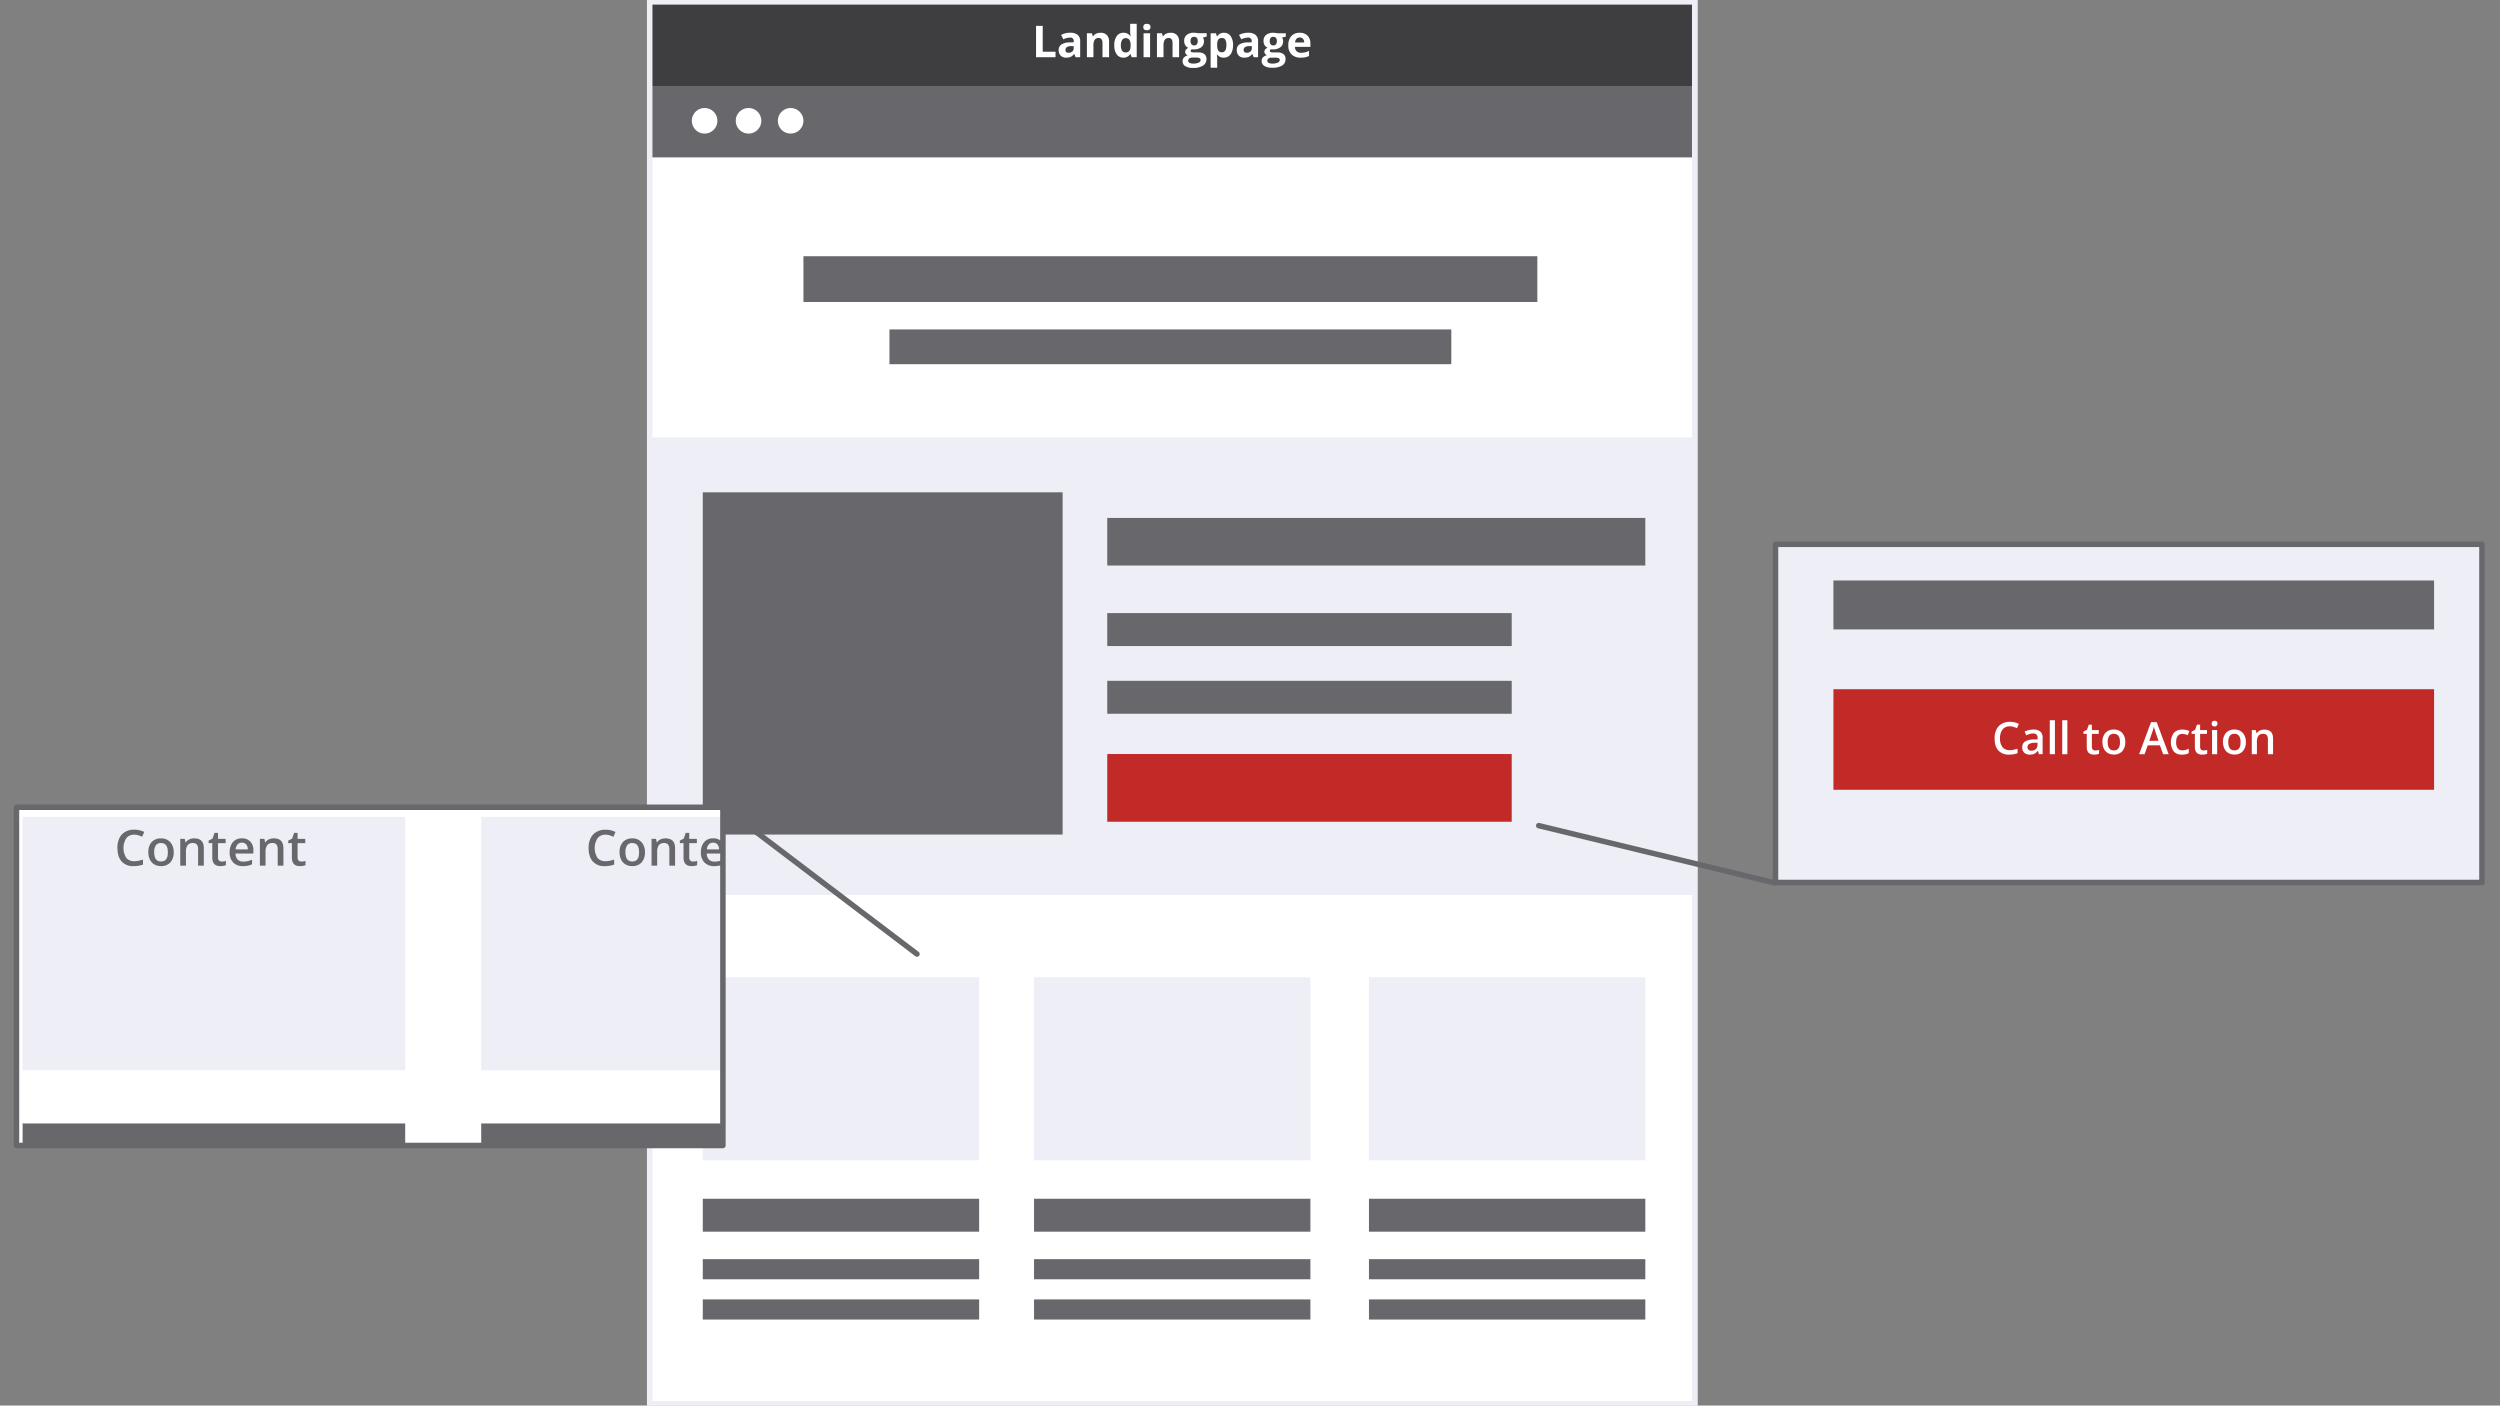 <svg viewBox="0 0 1366 768" xmlns="http://www.w3.org/2000/svg" xmlns:xlink="http://www.w3.org/1999/xlink"><rect x="0" y="0" width="1366" height="768" fill="#808080" stroke="none"/><clipPath id="a"><path d="m970.14 297.4h386v184.8h-386z"/></clipPath><clipPath id="b"><path d="m9 441.1h386v184.8h-386z"/></clipPath><clipPath id="c"><path d="m52-764.9h386v184.8h-386z"/></clipPath><clipPath id="d"><path d="m1299.33 904.5h-1413.39v-1893.55l1265.73-201.26z"/></clipPath><clipPath id="e"><path d="m929-705.9h386v184.8h-386z"/></clipPath><clipPath id="f"><path d="m583.11-1193h986.77v1322h-986.77z"/></clipPath><path d="m353.5-.5h574v769h-574z" fill="#fff"/><path d="m356 1h569v46h-569z" fill="#3e3d40"/><g fill="#fff"><path d="m566.1 31.26v-17.13h3.64v14.13h7v3z"/><path d="m587.7 31.26-.7-1.78h-.09a5.49 5.49 0 0 1 -1.86 1.58 6.07 6.07 0 0 1 -2.49.44 4 4 0 0 1 -3-1.08 4.11 4.11 0 0 1 -1.09-3.07 3.47 3.47 0 0 1 1.53-3.08 8.45 8.45 0 0 1 4.4-1.09l2.28-.07v-.58a1.78 1.78 0 0 0 -2-2 9.31 9.31 0 0 0 -3.69.95l-1.19-2.42a10.77 10.77 0 0 1 5-1.18 6.21 6.21 0 0 1 4 1.15 4.23 4.23 0 0 1 1.41 3.49v8.73zm-1.05-6.07h-1.39a4.46 4.46 0 0 0 -2.32.56 1.78 1.78 0 0 0 -.76 1.57c0 1 .58 1.51 1.74 1.51a2.76 2.76 0 0 0 2-.71 2.51 2.51 0 0 0 .75-1.9z"/><path d="m606 31.26h-3.6v-7.65a3.66 3.66 0 0 0 -.51-2.13 1.83 1.83 0 0 0 -1.6-.71 2.41 2.41 0 0 0 -2.17 1 6.13 6.13 0 0 0 -.67 3.32v6.16h-3.57v-13.09h2.73l.48 1.68h.2a3.7 3.7 0 0 1 1.64-1.44 5.7 5.7 0 0 1 2.39-.49 4.61 4.61 0 0 1 3.47 1.24 4.94 4.94 0 0 1 1.21 3.57z"/><path d="m613.8 31.5a4.26 4.26 0 0 1 -3.63-1.8 8.22 8.22 0 0 1 -1.32-5 8.3 8.3 0 0 1 1.34-5 4.37 4.37 0 0 1 3.7-1.8 4.27 4.27 0 0 1 3.78 1.93h.11a14.65 14.65 0 0 1 -.27-2.62v-4.21h3.59v18.26h-2.74l-.69-1.7h-.16a4.09 4.09 0 0 1 -3.71 1.94zm1.25-2.85a2.41 2.41 0 0 0 2-.8 4.6 4.6 0 0 0 .7-2.71v-.38a5.41 5.41 0 0 0 -.65-3 2.41 2.41 0 0 0 -2.12-.91 2.1 2.1 0 0 0 -1.85 1 5.35 5.35 0 0 0 -.67 3 5.15 5.15 0 0 0 .67 2.9 2.18 2.18 0 0 0 1.92.9z"/><path d="m624.69 14.77c0-1.16.64-1.74 1.94-1.74s2 .58 2 1.74a1.73 1.73 0 0 1 -.49 1.3 2 2 0 0 1 -1.46.46c-1.35 0-1.99-.53-1.99-1.76zm3.72 16.49h-3.57v-13.1h3.57z"/><path d="m644.25 31.26h-3.57v-7.65a3.74 3.74 0 0 0 -.5-2.13 1.85 1.85 0 0 0 -1.61-.71 2.42 2.42 0 0 0 -2.17 1 6.24 6.24 0 0 0 -.66 3.32v6.16h-3.58v-13.09h2.73l.48 1.68h.2a3.73 3.73 0 0 1 1.65-1.44 5.65 5.65 0 0 1 2.38-.49 4.59 4.59 0 0 1 3.47 1.24 4.94 4.94 0 0 1 1.18 3.57z"/><path d="m659.34 18.16v1.84l-2.05.52a3.64 3.64 0 0 1 .56 2 4 4 0 0 1 -1.47 3.29 6.4 6.4 0 0 1 -4.09 1.18h-.64l-.53-.06a1.19 1.19 0 0 0 -.55.94c0 .52.66.77 2 .77h2.23a5 5 0 0 1 3.28.93 3.29 3.29 0 0 1 1.13 2.72 4 4 0 0 1 -1.91 3.56 9.92 9.92 0 0 1 -5.5 1.27 7.57 7.57 0 0 1 -4.19-1 3 3 0 0 1 -1.45-2.68 2.84 2.84 0 0 1 .74-2 4.12 4.12 0 0 1 2.1-1.16 2.35 2.35 0 0 1 -1-.77 1.79 1.79 0 0 1 -.41-1.13 1.83 1.83 0 0 1 .43-1.25 5.18 5.18 0 0 1 1.25-1 3.47 3.47 0 0 1 -1.63-1.43 4.36 4.36 0 0 1 -.61-2.32 4.08 4.08 0 0 1 1.4-3.31 6 6 0 0 1 4-1.18 11.47 11.47 0 0 1 1.31.1l1 .15zm-10.12 15a1.29 1.29 0 0 0 .71 1.16 4 4 0 0 0 2 .43 7.06 7.06 0 0 0 3-.53 1.6 1.6 0 0 0 1.07-1.49 1 1 0 0 0 -.64-1 5.27 5.27 0 0 0 -2-.28h-1.85a2.78 2.78 0 0 0 -1.64.46 1.42 1.42 0 0 0 -.65 1.2zm1.3-10.66a2.72 2.72 0 0 0 .49 1.69 1.77 1.77 0 0 0 1.48.62 1.73 1.73 0 0 0 1.48-.62 2.78 2.78 0 0 0 .47-1.69q0-2.37-2-2.37c-1.26-.05-1.92.74-1.92 2.32z"/><path d="m668.69 31.5a4.33 4.33 0 0 1 -3.62-1.68h-.19c.12 1.09.19 1.73.19 1.9v5.28h-3.58v-18.84h2.91l.5 1.7h.17a4.12 4.12 0 0 1 3.71-1.95 4.26 4.26 0 0 1 3.64 1.8 8.3 8.3 0 0 1 1.31 5 9.8 9.8 0 0 1 -.62 3.64 5.12 5.12 0 0 1 -1.75 2.36 4.49 4.49 0 0 1 -2.67.79zm-1.06-10.73a2.24 2.24 0 0 0 -1.93.82 4.6 4.6 0 0 0 -.63 2.69v.38a5.62 5.62 0 0 0 .62 3 2.24 2.24 0 0 0 2 .91q2.4 0 2.4-4a5.59 5.59 0 0 0 -.59-2.9 2 2 0 0 0 -1.87-.9z"/><path d="m685 31.26-.69-1.78h-.09a5.4 5.4 0 0 1 -1.86 1.58 6.07 6.07 0 0 1 -2.49.44 4 4 0 0 1 -3-1.08 4.11 4.11 0 0 1 -1.09-3.07 3.47 3.47 0 0 1 1.46-3.08 8.48 8.48 0 0 1 4.4-1.09l2.28-.07v-.58a1.78 1.78 0 0 0 -2-2 9.31 9.31 0 0 0 -3.69.95l-1.23-2.41a10.77 10.77 0 0 1 5-1.18 6.21 6.21 0 0 1 4 1.15 4.23 4.23 0 0 1 1.41 3.49v8.73zm-1-6.07h-1.39a4.46 4.46 0 0 0 -2.32.56 1.78 1.78 0 0 0 -.76 1.57c0 1 .58 1.51 1.74 1.51a2.76 2.76 0 0 0 2-.71 2.51 2.51 0 0 0 .75-1.9z"/><path d="m702.58 18.16v1.84l-2.05.52a3.64 3.64 0 0 1 .56 2 4 4 0 0 1 -1.47 3.29 6.39 6.39 0 0 1 -4.08 1.18h-.65l-.53-.06a1.21 1.21 0 0 0 -.55.94c0 .52.66.77 2 .77h2.19a5.08 5.08 0 0 1 3.29.93 3.32 3.32 0 0 1 1.13 2.72 4 4 0 0 1 -1.92 3.56 9.92 9.92 0 0 1 -5.5 1.15 7.57 7.57 0 0 1 -4.19-1 3 3 0 0 1 -1.45-2.68 2.84 2.84 0 0 1 .74-2 4.16 4.16 0 0 1 2.17-1.13 2.35 2.35 0 0 1 -1-.77 1.79 1.79 0 0 1 -.41-1.13 1.83 1.83 0 0 1 .43-1.25 5.18 5.18 0 0 1 1.25-1 3.47 3.47 0 0 1 -1.54-1.32 4.36 4.36 0 0 1 -.6-2.32 4.07 4.07 0 0 1 1.39-3.31 6 6 0 0 1 4-1.18 11.47 11.47 0 0 1 1.3.1l1 .15zm-10.11 15a1.28 1.28 0 0 0 .7 1.16 4 4 0 0 0 2 .43 7 7 0 0 0 3-.53 1.6 1.6 0 0 0 1.09-1.44 1 1 0 0 0 -.64-1 5.25 5.25 0 0 0 -2-.28h-1.86a2.78 2.78 0 0 0 -1.64.46 1.43 1.43 0 0 0 -.65 1.15zm1.3-10.66a2.71 2.71 0 0 0 .48 1.69 1.79 1.79 0 0 0 1.49.62 1.73 1.73 0 0 0 1.47-.62 2.78 2.78 0 0 0 .47-1.69c0-1.58-.65-2.37-1.94-2.37s-1.97.74-1.97 2.32z"/><path d="m710.67 31.5a6.8 6.8 0 0 1 -4.95-1.75 6.6 6.6 0 0 1 -1.78-4.95 7.31 7.31 0 0 1 1.64-5.09 5.88 5.88 0 0 1 4.56-1.8 5.74 5.74 0 0 1 4.32 1.59 6 6 0 0 1 1.54 4.37v1.73h-8.45a3.45 3.45 0 0 0 .9 2.38 3.17 3.17 0 0 0 2.37.86 10.11 10.11 0 0 0 2.24-.25 11.08 11.08 0 0 0 2.2-.79v2.77a8.31 8.31 0 0 1 -2 .7 12.79 12.79 0 0 1 -2.59.23zm-.51-11a2.26 2.26 0 0 0 -1.78.72 3.31 3.31 0 0 0 -.74 2h5a3 3 0 0 0 -.69-2 2.36 2.36 0 0 0 -1.79-.76z"/></g><path d="m356 47h569v39h-569z" fill="#68676b"/><circle cx="385" cy="66" fill="#fff" r="7"/><circle cx="409" cy="66" fill="#fff" r="7"/><circle cx="432" cy="66" fill="#fff" r="7"/><path d="m439 140h401v25h-401z" fill="#68676b"/><path d="m486 180h307v19h-307z" fill="#68676b"/><path d="m354 239h572v250h-572z" fill="#edeef6"/><path d="m384 269h196.62v187h-196.62z" fill="#68676b"/><path d="m605 283h294v26h-294z" fill="#68676b"/><path d="m605 335h221v18h-221z" fill="#68676b"/><path d="m605 372h221v18h-221z" fill="#68676b"/><path d="m605 412h221v37h-221z" fill="#c22a28"/><path d="m384 534h151v100h-151z" fill="#edeef6"/><path d="m384 655h151v18h-151z" fill="#68676b"/><path d="m384 688h151v11h-151z" fill="#68676b"/><path d="m384 710h151v11h-151z" fill="#68676b"/><path d="m565 534h151v100h-151z" fill="#edeef6"/><path d="m565 655h151v18h-151z" fill="#68676b"/><path d="m565 688h151v11h-151z" fill="#68676b"/><path d="m565 710h151v11h-151z" fill="#68676b"/><path d="m748 534h151v100h-151z" fill="#edeef6"/><path d="m748 655h151v18h-151z" fill="#68676b"/><path d="m748 688h151v11h-151z" fill="#68676b"/><path d="m748 710h151v11h-151z" fill="#68676b"/><path d="m924.5 2.5v763h-568v-763zm3-3h-574v769h574z" fill="#edeef6"/><g clip-path="url(#a)"><path d="m628.29-236h852.42v1142h-852.42z" fill="#fff"/><path d="m755.26-27.35h595.5v37.13h-595.5z" fill="#68676b"/><path d="m825.06 32.05h455.91v28.22h-455.91z" fill="#68676b"/><path d="m629.03 119.67h849.45v371.26h-849.45z" fill="#edeef6"/><path d="m673.59 164.22h291.99v277.7h-291.99z" fill="#68676b"/><path d="m1001.78 185.01h436.6v38.61h-436.6z" fill="#68676b"/><path d="m1001.78 262.23h328.2v26.73h-328.2z" fill="#68676b"/><path d="m1001.78 317.18h328.2v26.73h-328.2z" fill="#68676b"/><path d="m1001.78 376.58h328.2v54.95h-328.2z" fill="#c22a28"/><path d="m673.59 557.76h224.24v148.5h-224.24z" fill="#edeef6"/><path d="m673.59 737.45h224.24v26.73h-224.24z" fill="#68676b"/><path d="m942.38 557.76h224.24v148.5h-224.24z" fill="#edeef6"/><path d="m942.38 737.45h224.24v26.73h-224.24z" fill="#68676b"/><path d="m1214.14 557.76h224.24v148.5h-224.24z" fill="#edeef6"/><path d="m1214.14 737.45h224.24v26.73h-224.24z" fill="#68676b"/><path d="m1477.71-233v1136h-846.42v-1136zm3-3h-852.42v1142h852.42z" fill="#edeef6"/><g fill="#fff"><path d="m1098.08 396.85a4.7 4.7 0 0 0 -3.86 1.74 7.43 7.43 0 0 0 -1.41 4.81 7.52 7.52 0 0 0 1.36 4.85 4.78 4.78 0 0 0 3.91 1.64 10.12 10.12 0 0 0 2.15-.22c.69-.15 1.41-.33 2.16-.56v2.44a13 13 0 0 1 -4.65.77 7.46 7.46 0 0 1 -5.88-2.31q-2.05-2.33-2-6.64a10.58 10.58 0 0 1 1-4.75 7.11 7.11 0 0 1 2.88-3.13 8.69 8.69 0 0 1 4.42-1.08 10.91 10.91 0 0 1 4.93 1.12l-1 2.37a14.83 14.83 0 0 0 -1.87-.73 6.69 6.69 0 0 0 -2.14-.32z"/><path d="m1114.09 412.09-.56-1.84h-.09a5.5 5.5 0 0 1 -1.92 1.64 6.1 6.1 0 0 1 -2.48.43 4.21 4.21 0 0 1 -3-1.05 3.92 3.92 0 0 1 -1.09-3 3.49 3.49 0 0 1 1.52-3.08 8.69 8.69 0 0 1 4.61-1.13l2.28-.07v-.71a2.69 2.69 0 0 0 -.59-1.89 2.45 2.45 0 0 0 -1.83-.62 6.31 6.31 0 0 0 -2 .3 14.63 14.63 0 0 0 -1.78.7l-.91-2a9.24 9.24 0 0 1 2.35-.85 10.52 10.52 0 0 1 2.41-.3 5.69 5.69 0 0 1 3.79 1.1 4.27 4.27 0 0 1 1.29 3.44v8.89zm-4.17-1.91a3.51 3.51 0 0 0 2.45-.85 3.08 3.08 0 0 0 .92-2.39v-1.15l-1.69.07a5.86 5.86 0 0 0 -2.88.66 2 2 0 0 0 -.9 1.81 1.78 1.78 0 0 0 .53 1.37 2.25 2.25 0 0 0 1.57.48z"/><path d="m1122.8 412.09h-2.8v-18.55h2.8z"/><path d="m1129.61 412.09h-2.8v-18.55h2.8z"/><path d="m1144.87 410.06a7 7 0 0 0 2.05-.32v2.11a5.88 5.88 0 0 1 -1.2.34 8.35 8.35 0 0 1 -1.52.13q-4 0-4-4.19v-7.13h-1.8v-1.24l1.93-1 1-2.79h1.67v2.93h3.76v2.1h-3.76v7.06a2 2 0 0 0 .51 1.5 1.86 1.86 0 0 0 1.36.5z"/><path d="m1161.25 405.47a7.22 7.22 0 0 1 -1.66 5 5.92 5.92 0 0 1 -4.61 1.81 6.31 6.31 0 0 1 -3.27-.83 5.59 5.59 0 0 1 -2.18-2.4 8.14 8.14 0 0 1 -.76-3.62 7.14 7.14 0 0 1 1.64-5 6 6 0 0 1 4.64-1.8 5.83 5.83 0 0 1 4.53 1.84 7.15 7.15 0 0 1 1.67 5zm-9.6 0q0 4.56 3.38 4.56t3.33-4.56q0-4.52-3.36-4.52a2.88 2.88 0 0 0 -2.56 1.17 6 6 0 0 0 -.79 3.35z"/><path d="m1181.92 412.09-1.74-4.84h-6.67l-1.7 4.84h-3l6.51-17.5h3.1l6.53 17.5zm-2.5-7.3-1.63-4.74c-.12-.32-.28-.82-.49-1.51s-.36-1.18-.44-1.5a26.34 26.34 0 0 1 -.94 3.21l-1.57 4.54z"/><path d="m1192.26 412.32a5.76 5.76 0 0 1 -4.54-1.74 8.84 8.84 0 0 1 .07-10.13 6 6 0 0 1 4.7-1.79 8.81 8.81 0 0 1 3.76.78l-.85 2.25a8.52 8.52 0 0 0 -2.93-.69q-3.42 0-3.42 4.54a5.41 5.41 0 0 0 .85 3.33 2.93 2.93 0 0 0 2.49 1.12 7.21 7.21 0 0 0 3.55-.93v2.44a5.45 5.45 0 0 1 -1.61.63 9.48 9.48 0 0 1 -2.07.19z"/><path d="m1204 410.06a7 7 0 0 0 2-.32v2.11a5.88 5.88 0 0 1 -1.2.34 8.43 8.43 0 0 1 -1.52.13c-2.66 0-4-1.4-4-4.19v-7.13h-1.8v-1.24l1.93-1 1-2.79h1.73v2.93h3.75v2.1h-3.75v7.06a2 2 0 0 0 .51 1.5 1.84 1.84 0 0 0 1.35.5z"/><path d="m1208.46 395.41a1.58 1.58 0 0 1 .41-1.16 1.62 1.62 0 0 1 1.18-.4 1.41 1.41 0 0 1 1.56 1.56 1.55 1.55 0 0 1 -.41 1.13 1.58 1.58 0 0 1 -1.15.41 1.63 1.63 0 0 1 -1.18-.41 1.55 1.55 0 0 1 -.41-1.13zm3 16.68h-2.8v-13.19h2.8z"/><path d="m1227.13 405.47a7.18 7.18 0 0 1 -1.66 5 5.92 5.92 0 0 1 -4.61 1.81 6.31 6.31 0 0 1 -3.27-.83 5.59 5.59 0 0 1 -2.18-2.4 8.14 8.14 0 0 1 -.76-3.62 7.14 7.14 0 0 1 1.65-5 6 6 0 0 1 4.63-1.8 5.83 5.83 0 0 1 4.53 1.84 7.15 7.15 0 0 1 1.67 5zm-9.6 0q0 4.56 3.38 4.56t3.33-4.56q0-4.52-3.36-4.52a2.86 2.86 0 0 0 -2.55 1.17 5.94 5.94 0 0 0 -.8 3.35z"/><path d="m1242 412.09h-2.82v-8.09a3.55 3.55 0 0 0 -.61-2.28 2.38 2.38 0 0 0 -2-.75 3.11 3.11 0 0 0 -2.57 1.03 5.79 5.79 0 0 0 -.82 3.52v6.57h-2.8v-13.19h2.19l.4 1.73h.14a3.88 3.88 0 0 1 1.69-1.45 5.55 5.55 0 0 1 2.43-.52q4.75 0 4.75 4.83z"/></g></g><path d="m970.14 297.4h386v184.8h-386z" fill="none" stroke="#68676b" stroke-linecap="round" stroke-linejoin="round" stroke-width="3"/><path d="m969.68 482.42-128.91-31.29" fill="none" stroke="#68676b" stroke-linecap="round" stroke-linejoin="round" stroke-width="3"/><g clip-path="url(#b)"><path d="m-29.87-293.62h794.66v1064.62h-794.66z" fill="#fff"/><path d="m-29.18 37.95h791.89v346.11h-791.89z" fill="#edeef6"/><path d="m12.35 79.48h272.2v258.89h-272.2z" fill="#68676b"/><path d="m318.31 98.86h407.02v35.99h-407.02z" fill="#68676b"/><path d="m318.31 170.85h305.96v24.92h-305.96z" fill="#68676b"/><path d="m318.31 222.08h305.96v24.92h-305.96z" fill="#68676b"/><path d="m318.31 277.45h305.96v51.22h-305.96z" fill="#c22a28"/><path d="m12.35 446.35h209.05v138.44h-209.05z" fill="#edeef6"/><path d="m12.35 613.87h209.05v24.92h-209.05z" fill="#68676b"/><path d="m12.35 659.55h209.05v15.23h-209.05z" fill="#68676b"/><path d="m12.35 690.01h209.05v15.23h-209.05z" fill="#68676b"/><path d="m262.93 446.35h209.05v138.44h-209.05z" fill="#edeef6"/><path d="m262.93 613.87h209.05v24.92h-209.05z" fill="#68676b"/><path d="m262.93 659.55h209.05v15.23h-209.05z" fill="#68676b"/><path d="m262.93 690.01h209.05v15.23h-209.05z" fill="#68676b"/><path d="m516.28 446.35h209.05v138.44h-209.05z" fill="#edeef6"/><path d="m516.28 613.87h209.05v24.92h-209.05z" fill="#68676b"/><path d="m516.28 659.55h209.05v15.23h-209.05z" fill="#68676b"/><path d="m516.28 690.01h209.05v15.23h-209.05z" fill="#68676b"/><path d="m761.78-290.62v1058.62h-788.65v-1058.62zm3-3h-794.65v1064.62h794.65z" fill="#edeef6"/><g fill="#68676b"><path d="m73.3 456.07a5.21 5.21 0 0 0 -4.3 1.93 10.17 10.17 0 0 0 0 10.73 5.32 5.32 0 0 0 4.35 1.82 11.74 11.74 0 0 0 2.39-.24c.76-.17 1.56-.37 2.39-.63v2.72a14.62 14.62 0 0 1 -5.16.85 8.25 8.25 0 0 1 -6.53-2.57c-1.52-1.72-2.28-4.17-2.28-7.37a11.86 11.86 0 0 1 1.06-5.31 7.86 7.86 0 0 1 3.2-3.47 9.69 9.69 0 0 1 4.91-1.21 12.18 12.18 0 0 1 5.48 1.25l-1.14 2.63a15.91 15.91 0 0 0 -2.07-.81 7.28 7.28 0 0 0 -2.3-.32z"/><path d="m94.91 465.64a8 8 0 0 1 -1.84 5.6 6.58 6.58 0 0 1 -5.12 2 7 7 0 0 1 -3.63-.92 6.13 6.13 0 0 1 -2.42-2.66 9 9 0 0 1 -.85-4 7.93 7.93 0 0 1 1.83-5.56 6.62 6.62 0 0 1 5.15-2 6.43 6.43 0 0 1 5 2.05 7.91 7.91 0 0 1 1.88 5.49zm-10.66 0q0 5.07 3.75 5.07t3.71-5.07c0-3.34-1.25-5-3.74-5a3.21 3.21 0 0 0 -2.84 1.3 6.68 6.68 0 0 0 -.88 3.7z"/><path d="m111.37 473h-3.12v-9a3.9 3.9 0 0 0 -.69-2.53 2.61 2.61 0 0 0 -2.16-.84 3.44 3.44 0 0 0 -2.89 1.17 6.42 6.42 0 0 0 -.91 3.91v7.29h-3.11v-14.66h2.43l.44 1.93h.16a4.33 4.33 0 0 1 1.88-1.62 6.28 6.28 0 0 1 2.7-.57q5.27 0 5.27 5.36z"/><path d="m121.16 470.74a7.47 7.47 0 0 0 2.27-.36v2.34a5.49 5.49 0 0 1 -1.33.38 8.44 8.44 0 0 1 -1.69.15c-2.94 0-4.42-1.55-4.42-4.66v-7.89h-2v-1.38l2.15-1.13 1.06-3.1h1.92v3.25h4.17v2.36h-4.17v7.84a2.16 2.16 0 0 0 .56 1.66 2.06 2.06 0 0 0 1.48.54z"/><path d="m132.76 473.25a7.1 7.1 0 0 1 -5.35-2 7.56 7.56 0 0 1 -1.92-5.48 8.32 8.32 0 0 1 1.78-5.65 6.19 6.19 0 0 1 4.92-2.05 6 6 0 0 1 4.58 1.76 6.75 6.75 0 0 1 1.68 4.85v1.68h-9.76a4.88 4.88 0 0 0 1.15 3.28 4 4 0 0 0 3.06 1.14 11.54 11.54 0 0 0 2.42-.24 13.14 13.14 0 0 0 2.4-.82v2.53a9.73 9.73 0 0 1 -2.3.77 14.22 14.22 0 0 1 -2.66.23zm-.57-12.81a3.13 3.13 0 0 0 -2.38.94 4.5 4.5 0 0 0 -1.07 2.74h6.65a4.09 4.09 0 0 0 -.87-2.75 3 3 0 0 0 -2.33-.93z"/><path d="m154.87 473h-3.13v-9a3.9 3.9 0 0 0 -.68-2.53 2.61 2.61 0 0 0 -2.16-.84 3.44 3.44 0 0 0 -2.89 1.17 6.42 6.42 0 0 0 -.91 3.91v7.29h-3.1v-14.66h2.44l.44 1.93h.12a4.33 4.33 0 0 1 1.88-1.62 6.28 6.28 0 0 1 2.7-.57q5.27 0 5.27 5.36z"/><path d="m164.65 470.74a7.54 7.54 0 0 0 2.28-.36v2.34a5.63 5.63 0 0 1 -1.33.38 8.44 8.44 0 0 1 -1.69.15q-4.42 0-4.42-4.66v-7.89h-2v-1.38l2.15-1.13 1.05-3.1h1.92v3.25h4.18v2.36h-4.18v7.84a2.17 2.17 0 0 0 .57 1.66 2 2 0 0 0 1.47.54z"/><path d="m330.79 456.07a5.21 5.21 0 0 0 -4.29 1.93 10.17 10.17 0 0 0 -.06 10.73 5.32 5.32 0 0 0 4.35 1.82 11.64 11.64 0 0 0 2.38-.24c.77-.17 1.57-.37 2.4-.63v2.72a14.64 14.64 0 0 1 -5.17.85 8.22 8.22 0 0 1 -6.52-2.57c-1.52-1.72-2.28-4.17-2.28-7.37a12 12 0 0 1 1.1-5.28 7.92 7.92 0 0 1 3.2-3.47 9.71 9.71 0 0 1 4.91-1.21 12.23 12.23 0 0 1 5.49 1.25l-1.14 2.63a17.11 17.11 0 0 0 -2.07-.81 7.33 7.33 0 0 0 -2.3-.35z"/><path d="m352.4 465.64a8 8 0 0 1 -1.84 5.6 6.61 6.61 0 0 1 -5.13 2 7 7 0 0 1 -3.63-.92 6.19 6.19 0 0 1 -2.42-2.66 9.16 9.16 0 0 1 -.85-4 7.93 7.93 0 0 1 1.83-5.56 6.64 6.64 0 0 1 5.15-2 6.42 6.42 0 0 1 5 2.05 7.87 7.87 0 0 1 1.89 5.49zm-10.66 0q0 5.07 3.75 5.07t3.7-5.07c0-3.34-1.24-5-3.73-5a3.2 3.2 0 0 0 -2.84 1.3 6.6 6.6 0 0 0 -.88 3.7z"/><path d="m368.86 473h-3.13v-9a4 4 0 0 0 -.68-2.53 2.64 2.64 0 0 0 -2.17-.84 3.43 3.43 0 0 0 -2.88 1.17 6.42 6.42 0 0 0 -.92 3.91v7.29h-3.08v-14.66h2.44l.44 1.93h.12a4.36 4.36 0 0 1 1.89-1.62 6.28 6.28 0 0 1 2.7-.57q5.27 0 5.27 5.36z"/><path d="m378.64 470.74a7.54 7.54 0 0 0 2.28-.36v2.34a5.78 5.78 0 0 1 -1.33.38 8.5 8.5 0 0 1 -1.69.15q-4.42 0-4.42-4.66v-7.89h-2v-1.38l2.14-1.13 1.06-3.1h1.92v3.25h4.17v2.36h-4.17v7.84a2.17 2.17 0 0 0 .57 1.66 2 2 0 0 0 1.47.54z"/><path d="m390.24 473.25a7.06 7.06 0 0 1 -5.34-2 7.53 7.53 0 0 1 -1.93-5.48 8.32 8.32 0 0 1 1.79-5.65 6.16 6.16 0 0 1 4.91-2.05 6 6 0 0 1 4.58 1.76 6.75 6.75 0 0 1 1.68 4.85v1.68h-9.75a4.78 4.78 0 0 0 1.15 3.28 4 4 0 0 0 3.06 1.14 11.45 11.45 0 0 0 2.41-.24 13.22 13.22 0 0 0 2.41-.82v2.53a9.65 9.65 0 0 1 -2.31.77 14.08 14.08 0 0 1 -2.66.23zm-.57-12.81a3.13 3.13 0 0 0 -2.38.94 4.49 4.49 0 0 0 -1.06 2.74h6.65a4 4 0 0 0 -.88-2.75 3 3 0 0 0 -2.33-.93z"/><path d="m412.35 473h-3.12v-9a4 4 0 0 0 -.68-2.53 2.64 2.64 0 0 0 -2.17-.84 3.42 3.42 0 0 0 -2.88 1.17 6.42 6.42 0 0 0 -.92 3.91v7.29h-3.11v-14.66h2.44l.43 1.93h.16a4.33 4.33 0 0 1 1.88-1.62 6.34 6.34 0 0 1 2.7-.57c3.52 0 5.27 1.79 5.27 5.36z"/><path d="m422.14 470.74a7.54 7.54 0 0 0 2.28-.36v2.34a5.78 5.78 0 0 1 -1.33.38 8.57 8.57 0 0 1 -1.69.15q-4.42 0-4.42-4.66v-7.89h-2v-1.38l2.14-1.13 1.06-3.1h1.92v3.25h4.17v2.36h-4.17v7.84a2.2 2.2 0 0 0 .56 1.66 2.06 2.06 0 0 0 1.48.54z"/></g></g><path d="m9 441.1h386v184.8h-386z" fill="none" stroke="#68676b" stroke-linecap="round" stroke-linejoin="round" stroke-width="3"/><path d="m501.03 521.28-105.67-80.18" fill="none" stroke="#68676b" stroke-linecap="round" stroke-linejoin="round" stroke-width="3"/><g clip-path="url(#c)"><g clip-path="url(#d)"><path d="m-114.06-989.05h1413.39v1893.55h-1413.39z" fill="#fff"/><path d="m601.72 53.29v175.76h-658.38v-175.76zm2-2h-662.38v179.76h662.38z" fill="#edeef6"/><path d="m5.36 90.69h541.72v24.62h-541.72z" fill="#68676b"/><path d="m5.36 135.01h413.68v17.24h-413.68z" fill="#68676b"/><path d="m601.72 262.59v175.76h-658.38v-175.76zm2-2h-662.38v179.76h662.38z" fill="#edeef6"/><path d="m5.36 304.92h541.72v24.62h-541.72z" fill="#68676b"/><path d="m5.36 349.24h413.68v17.24h-413.68z" fill="#68676b"/><path d="m1239.47 53.29v175.76h-606.67v-175.76zm2-2h-610.67v179.76h610.67z" fill="#edeef6"/><path d="m630.8 51.29h204.38v179.75h-204.38z" fill="#edeef6"/><path d="m874.57 78.38h325.03v17.24h-325.03z" fill="#68676b"/><rect fill="#c22a28" height="51.71" rx="9.53" width="206.84" x="872.11" y="152.25"/><path d="m1239.47 262.59v175.76h-606.67v-175.76zm2-2h-610.67v179.76h610.67z" fill="#edeef6"/><path d="m630.8 260.59h204.38v179.75h-204.38z" fill="#edeef6"/><path d="m874.57 297.53h325.03v17.24h-325.03z" fill="#68676b"/><rect fill="#c22a28" height="51.71" rx="9.53" width="206.84" x="872.11" y="368.94"/><path d="m-48.81 686.58h206.84v17.24h-206.84z" fill="#68676b"/><path d="m-48.81 730.9h206.84v17.24h-206.84z" fill="#edeef6"/><path d="m212.2 686.58h206.84v17.24h-206.84z" fill="#68676b"/><path d="m212.2 730.9h206.84v17.24h-206.84z" fill="#edeef6"/><path d="m492.91 686.58h206.84v17.24h-206.84z" fill="#68676b"/><path d="m492.91 730.9h206.84v17.24h-206.84z" fill="#edeef6"/><path d="m773.62 686.58h206.84v17.24h-206.84z" fill="#68676b"/><g fill="#c22a28"><circle cx="795.78" cy="750.6" r="22.16"/><circle cx="881.96" cy="750.6" r="22.16"/><circle cx="963.22" cy="750.6" r="22.16"/><circle cx="1046.94" cy="750.6" r="22.16"/><circle cx="1130.66" cy="750.6" r="22.16"/><circle cx="1214.38" cy="750.6" r="22.16"/></g><path d="m-111.6 503.14h1406v128.04h-1406z" fill="#edeef6"/><path d="m276.22 543.77h642.67v56.63h-642.67z" fill="#c22a28"/><path d="m-111.6 504.37h1408.47v401.36h-1408.47z" fill="none" stroke="#edeef6" stroke-miterlimit="10"/><path d="m1296.33-986v1887.5h-1407.39v-1887.5zm3-3h-1413.39v1893.5h1413.39z" fill="#edeef6"/></g></g><path d="m52-764.9h386v184.8h-386z" fill="none" stroke="#68676b" stroke-linecap="round" stroke-linejoin="round" stroke-width="3"/><g clip-path="url(#e)"><g clip-path="url(#f)"><path d="m583.11-1193h986.77v1322h-986.77z" fill="#fff"/><g fill="#edeef6"><path d="m628.67 7.8h144.41v12.03h-144.41z"/><path d="m628.67 38.75h144.41v12.03h-144.41z"/><path d="m810.9 7.8h144.41v12.03h-144.41z"/><path d="m810.9 38.75h144.41v12.03h-144.41z"/><path d="m1006.88 7.8h144.41v12.03h-144.41z"/><path d="m1006.88 38.75h144.41v12.03h-144.41z"/></g><circle cx="1218.33" cy="21.56" fill="#c22a28" r="15.47"/><circle cx="1278.5" cy="21.56" fill="#c22a28" r="15.47"/><circle cx="1335.23" cy="21.56" fill="#c22a28" r="15.47"/><path d="m584.83-150.36h983.33v280.22h-983.33z" fill="none" stroke="#edeef6" stroke-miterlimit="10"/><path d="m1566.89-1190v1316h-980.78v-1316zm3-3h-986.78v1322h986.78z" fill="#edeef6"/></g></g><path d="m929-705.9h386v184.8h-386z" fill="none" stroke="#68676b" stroke-linecap="round" stroke-linejoin="round" stroke-width="3"/></svg>